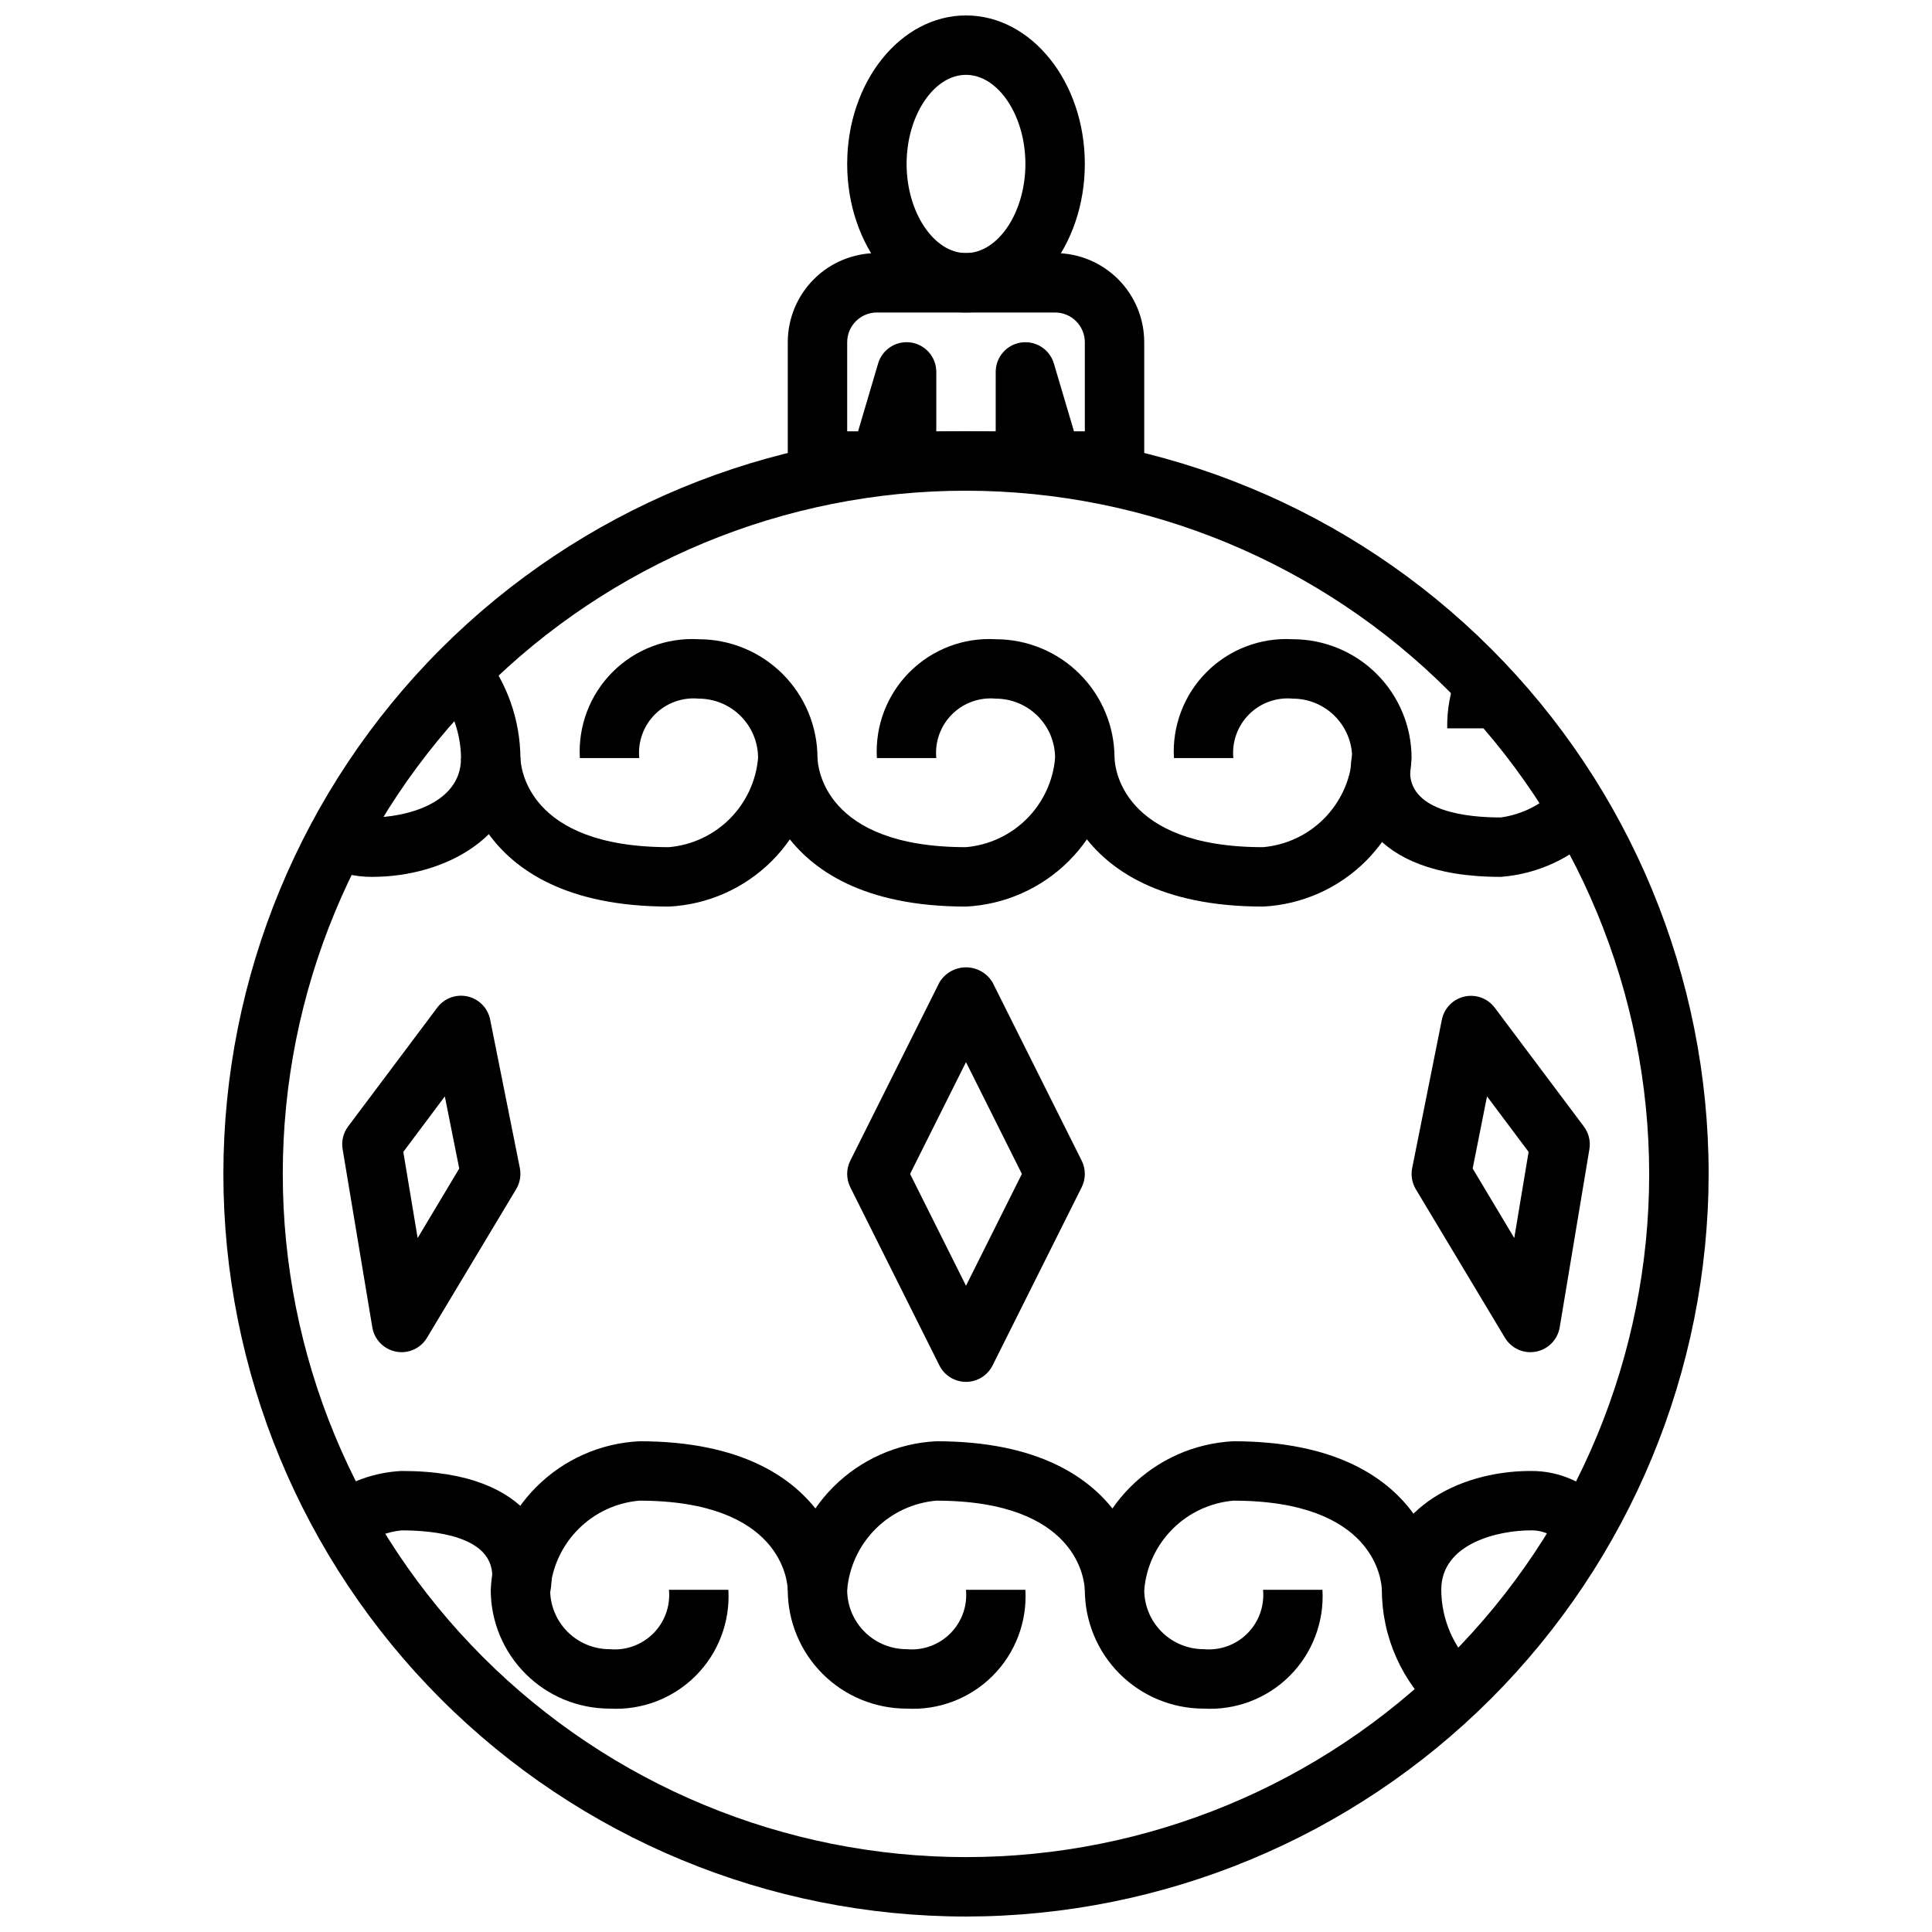 <?xml version="1.0" encoding="UTF-8"?>
<!-- Uploaded to: SVG Repo, www.svgrepo.com, Generator: SVG Repo Mixer Tools -->
<svg width="800px" height="800px" version="1.1" viewBox="144 144 512 512" xmlns="http://www.w3.org/2000/svg">
 <defs>
  <clipPath id="b">
   <path d="m203 258h394v393.9h-394z"/>
  </clipPath>
  <clipPath id="a">
   <path d="m368 148.09h64v78.906h-64z"/>
  </clipPath>
 </defs>
 <g clip-path="url(#b)">
  <path d="m400 651.9c-52.195 0-102.25-20.734-139.16-57.641s-57.641-86.965-57.641-139.16c0-52.195 20.734-102.25 57.641-139.16 36.906-36.91 86.965-57.645 139.16-57.645 52.191 0 102.25 20.734 139.16 57.645 36.91 36.906 57.645 86.961 57.645 139.16-0.059 52.18-20.812 102.2-57.707 139.1-36.895 36.895-86.918 57.645-139.09 57.703zm0-377.86c-48.02 0-94.074 19.074-128.03 53.031-33.957 33.953-53.031 80.004-53.031 128.02 0 48.02 19.074 94.074 53.031 128.03 33.953 33.953 80.008 53.031 128.03 53.031s94.07-19.078 128.02-53.031c33.957-33.953 53.031-80.008 53.031-128.03-0.055-48-19.148-94.023-53.09-127.96-33.941-33.945-79.965-53.035-127.96-53.09z"/>
 </g>
 <path d="m439.36 274.05h-10.879c-3.793 0.012-7.461-1.348-10.32-3.836-2.859 2.473-6.512 3.832-10.289 3.836h-15.746c-3.777-0.004-7.43-1.363-10.289-3.836-2.859 2.488-6.527 3.848-10.32 3.836h-10.879c-4.348 0-7.871-3.523-7.871-7.871v-31.488c0-6.266 2.488-12.273 6.918-16.699 4.43-4.43 10.434-6.918 16.699-6.918h47.23c6.266 0 12.273 2.488 16.699 6.918 4.43 4.426 6.918 10.434 6.918 16.699v31.488c0 2.086-0.828 4.09-2.305 5.566-1.477 1.473-3.481 2.305-5.566 2.305zm-23.617-39.359c3.484 0 6.551 2.293 7.543 5.637l5.328 17.977h2.875v-23.613c0-2.09-0.832-4.09-2.309-5.566-1.477-1.477-3.477-2.309-5.566-2.309h-47.23c-4.348 0-7.871 3.527-7.871 7.875v23.617h2.883l5.312-17.98c1.105-3.754 4.805-6.121 8.676-5.562 3.875 0.562 6.746 3.883 6.742 7.797v15.742h15.742l0.004-15.742c-0.004-3.91 2.867-7.231 6.738-7.793 0.375-0.055 0.754-0.082 1.133-0.078z"/>
 <g clip-path="url(#a)">
  <path d="m400 226.81c-17.367 0-31.488-17.656-31.488-39.359s14.121-39.359 31.488-39.359 31.488 17.656 31.488 39.359-14.125 39.359-31.488 39.359zm0-62.977c-8.535 0-15.742 10.816-15.742 23.617s7.211 23.617 15.742 23.617c8.535 0 15.742-10.816 15.742-23.617s-7.211-23.617-15.742-23.617z"/>
 </g>
 <path d="m400 384.25c-54.473 0-55.105-38.965-55.105-39.359h7.871l7.871-0.102c0.062 2.426 1.723 23.719 39.359 23.719h0.004c6.082-0.535 11.785-3.191 16.105-7.512 4.316-4.32 6.977-10.02 7.508-16.105 0-4.176-1.656-8.18-4.609-11.133s-6.957-4.613-11.133-4.613c-4.289-0.406-8.535 1.121-11.582 4.164-3.047 3.047-4.57 7.293-4.164 11.582h-15.742c-0.496-8.492 2.664-16.793 8.68-22.809 6.016-6.016 14.316-9.176 22.809-8.68 8.352 0 16.359 3.316 22.266 9.223s9.223 13.914 9.223 22.266c-0.508 10.273-4.82 19.992-12.094 27.266-7.273 7.273-16.992 11.586-27.266 12.094z"/>
 <path d="m478.72 384.25c-54.473 0-55.105-38.965-55.105-39.359h7.871l7.871-0.102c0.062 2.426 1.723 23.719 39.359 23.719h0.004c6.086-0.535 11.789-3.191 16.105-7.512 4.32-4.32 6.981-10.02 7.512-16.105 0-4.176-1.66-8.18-4.613-11.133s-6.957-4.613-11.133-4.613c-4.289-0.406-8.535 1.121-11.578 4.164-3.047 3.047-4.574 7.293-4.164 11.582h-15.746c-0.496-8.492 2.664-16.793 8.68-22.809 6.016-6.016 14.316-9.176 22.809-8.68 8.352 0 16.359 3.316 22.266 9.223s9.223 13.914 9.223 22.266c-0.508 10.273-4.816 19.992-12.094 27.266-7.273 7.273-16.992 11.586-27.266 12.094z"/>
 <path d="m321.28 384.25c-54.473 0-55.105-38.965-55.105-39.359h7.871l7.871-0.102c0.062 2.426 1.723 23.719 39.359 23.719h0.004c6.086-0.535 11.789-3.191 16.105-7.512 4.32-4.32 6.981-10.02 7.512-16.105 0-4.176-1.66-8.18-4.613-11.133-2.949-2.953-6.957-4.613-11.133-4.613-4.285-0.406-8.531 1.121-11.578 4.164-3.047 3.047-4.574 7.293-4.164 11.582h-15.742c-0.496-8.492 2.66-16.793 8.676-22.809 6.016-6.016 14.316-9.176 22.809-8.68 8.352 0 16.363 3.316 22.266 9.223 5.906 5.906 9.223 13.914 9.223 22.266-0.508 10.273-4.816 19.992-12.09 27.266-7.277 7.273-16.992 11.586-27.27 12.094z"/>
 <path d="m242.56 376.38c-4.531 0.031-8.996-1.086-12.98-3.242l7.551-13.824h-0.004c1.664 0.91 3.539 1.363 5.434 1.32 8.172 0 23.617-3.289 23.617-15.742-0.074-6.504-2.285-12.805-6.301-17.926l12.195-9.965c6.305 7.938 9.77 17.754 9.848 27.891 0 20.672-19.805 31.488-39.359 31.488z"/>
 <path d="m543.27 337.02h-15.746c-0.086-4.969 0.816-9.906 2.656-14.523l14.531 6.062v-0.004c-1.027 2.699-1.52 5.574-1.441 8.465z"/>
 <path d="m541.7 376.38c-36.297 0-39.605-20.828-39.754-27.215-0.086-2.164 0.148-4.328 0.691-6.422l15.145 4.297h0.004c-0.094 0.566-0.129 1.141-0.113 1.715 0.246 10.344 15.164 11.879 24.027 11.879 5.824-0.793 11.195-3.574 15.207-7.871l10.84 11.414c-6.887 7.129-16.16 11.473-26.047 12.203z"/>
 <path d="m384.25 596.8c-8.352 0-16.359-3.32-22.266-9.223-5.906-5.906-9.223-13.914-9.223-22.266 0.508-10.277 4.82-19.996 12.094-27.27 7.273-7.273 16.992-11.582 27.266-12.094 54.473 0 55.105 38.965 55.105 39.359l-7.871 0.004-7.871 0.102c-0.066-2.426-1.727-23.719-39.363-23.719-6.082 0.531-11.785 3.191-16.105 7.508-4.316 4.32-6.977 10.023-7.508 16.109 0 4.176 1.656 8.18 4.609 11.133 2.953 2.949 6.957 4.609 11.133 4.609 4.289 0.41 8.535-1.117 11.582-4.164 3.047-3.043 4.57-7.293 4.164-11.578h15.742c0.496 8.492-2.664 16.793-8.68 22.809s-14.316 9.172-22.809 8.68z"/>
 <path d="m305.54 596.8c-8.352 0-16.359-3.32-22.266-9.223-5.906-5.906-9.223-13.914-9.223-22.266 0.508-10.277 4.816-19.996 12.094-27.27 7.273-7.273 16.992-11.582 27.266-12.094 54.473 0 55.105 38.965 55.105 39.359l-7.875 0.004-7.871 0.102c-0.062-2.426-1.723-23.719-39.359-23.719-6.086 0.531-11.789 3.191-16.105 7.508-4.32 4.32-6.981 10.023-7.512 16.109 0 4.176 1.66 8.18 4.613 11.133 2.953 2.949 6.957 4.609 11.133 4.609 4.289 0.41 8.535-1.117 11.578-4.164 3.047-3.043 4.574-7.293 4.164-11.578h15.746c0.496 8.492-2.664 16.793-8.68 22.809s-14.316 9.172-22.809 8.68z"/>
 <path d="m462.98 596.8c-8.352 0-16.363-3.32-22.266-9.223-5.906-5.906-9.223-13.914-9.223-22.266 0.508-10.277 4.816-19.996 12.09-27.27 7.277-7.273 16.992-11.582 27.27-12.094 54.473 0 55.105 38.965 55.105 39.359l-7.875 0.004-7.871 0.102c-0.062-2.426-1.723-23.719-39.359-23.719-6.086 0.531-11.789 3.191-16.105 7.508-4.32 4.32-6.981 10.023-7.512 16.109 0 4.176 1.66 8.18 4.613 11.133 2.949 2.949 6.957 4.609 11.133 4.609 4.285 0.41 8.531-1.117 11.578-4.164 3.047-3.043 4.574-7.293 4.164-11.578h15.742c0.496 8.492-2.66 16.793-8.676 22.809s-14.316 9.172-22.809 8.68z"/>
 <path d="m524.92 598.2c-9.352-8.375-14.703-20.332-14.711-32.887 0-20.672 19.805-31.488 39.359-31.488 7.957-0.109 15.531 3.41 20.578 9.562l-12.035 10.117c-2.066-2.59-5.234-4.051-8.543-3.938-8.172 0-23.617 3.289-23.617 15.742v0.004c0.031 7.879 3.309 15.402 9.055 20.797z"/>
 <path d="m289.49 567.46-15.145-4.297-0.004-0.004c0.094-0.566 0.129-1.141 0.113-1.715-0.246-10.305-15.164-11.879-24.027-11.879-3.926 0.391-7.66 1.867-10.793 4.266l-8.965-12.926c5.734-4.269 12.613-6.734 19.758-7.082 36.297 0 39.605 20.828 39.754 27.215v-0.004c0.082 2.164-0.152 4.328-0.691 6.426z"/>
 <path d="m549.57 502.34c-2.762 0-5.324-1.449-6.746-3.82l-23.617-39.359c-1.008-1.68-1.352-3.676-0.969-5.598l7.871-39.359h0.004c0.617-3.035 2.961-5.43 5.984-6.106 3.027-0.68 6.168 0.477 8.027 2.957l23.617 31.488c1.289 1.723 1.82 3.898 1.461 6.023l-7.871 47.23c-0.648 3.781-3.926 6.543-7.762 6.543zm-15.297-48.672 11.02 18.422 3.801-22.828-11.02-14.711z"/>
 <path d="m250.43 502.34c-3.844-0.004-7.125-2.781-7.762-6.574l-7.871-47.23c-0.355-2.125 0.172-4.301 1.465-6.023l23.617-31.488h-0.004c1.859-2.481 5.004-3.641 8.027-2.961 3.023 0.68 5.367 3.074 5.988 6.109l7.871 39.359c0.383 1.922 0.039 3.918-0.969 5.598l-23.617 39.359c-1.414 2.383-3.977 3.844-6.746 3.852zm0.449-53.074 3.801 22.828 11.02-18.422-3.816-19.113z"/>
 <path d="m400 510.21c-2.984 0-5.715-1.684-7.047-4.352l-23.617-47.23v-0.004c-1.105-2.215-1.105-4.82 0-7.039l23.617-47.23c1.48-2.481 4.156-4 7.047-4 2.887 0 5.562 1.52 7.043 4l23.617 47.23c1.105 2.219 1.105 4.824 0 7.039l-23.617 47.23v0.004c-1.332 2.668-4.062 4.352-7.043 4.352zm-14.816-55.105 14.816 29.633 14.812-29.633-14.812-29.629z"/>
</svg>